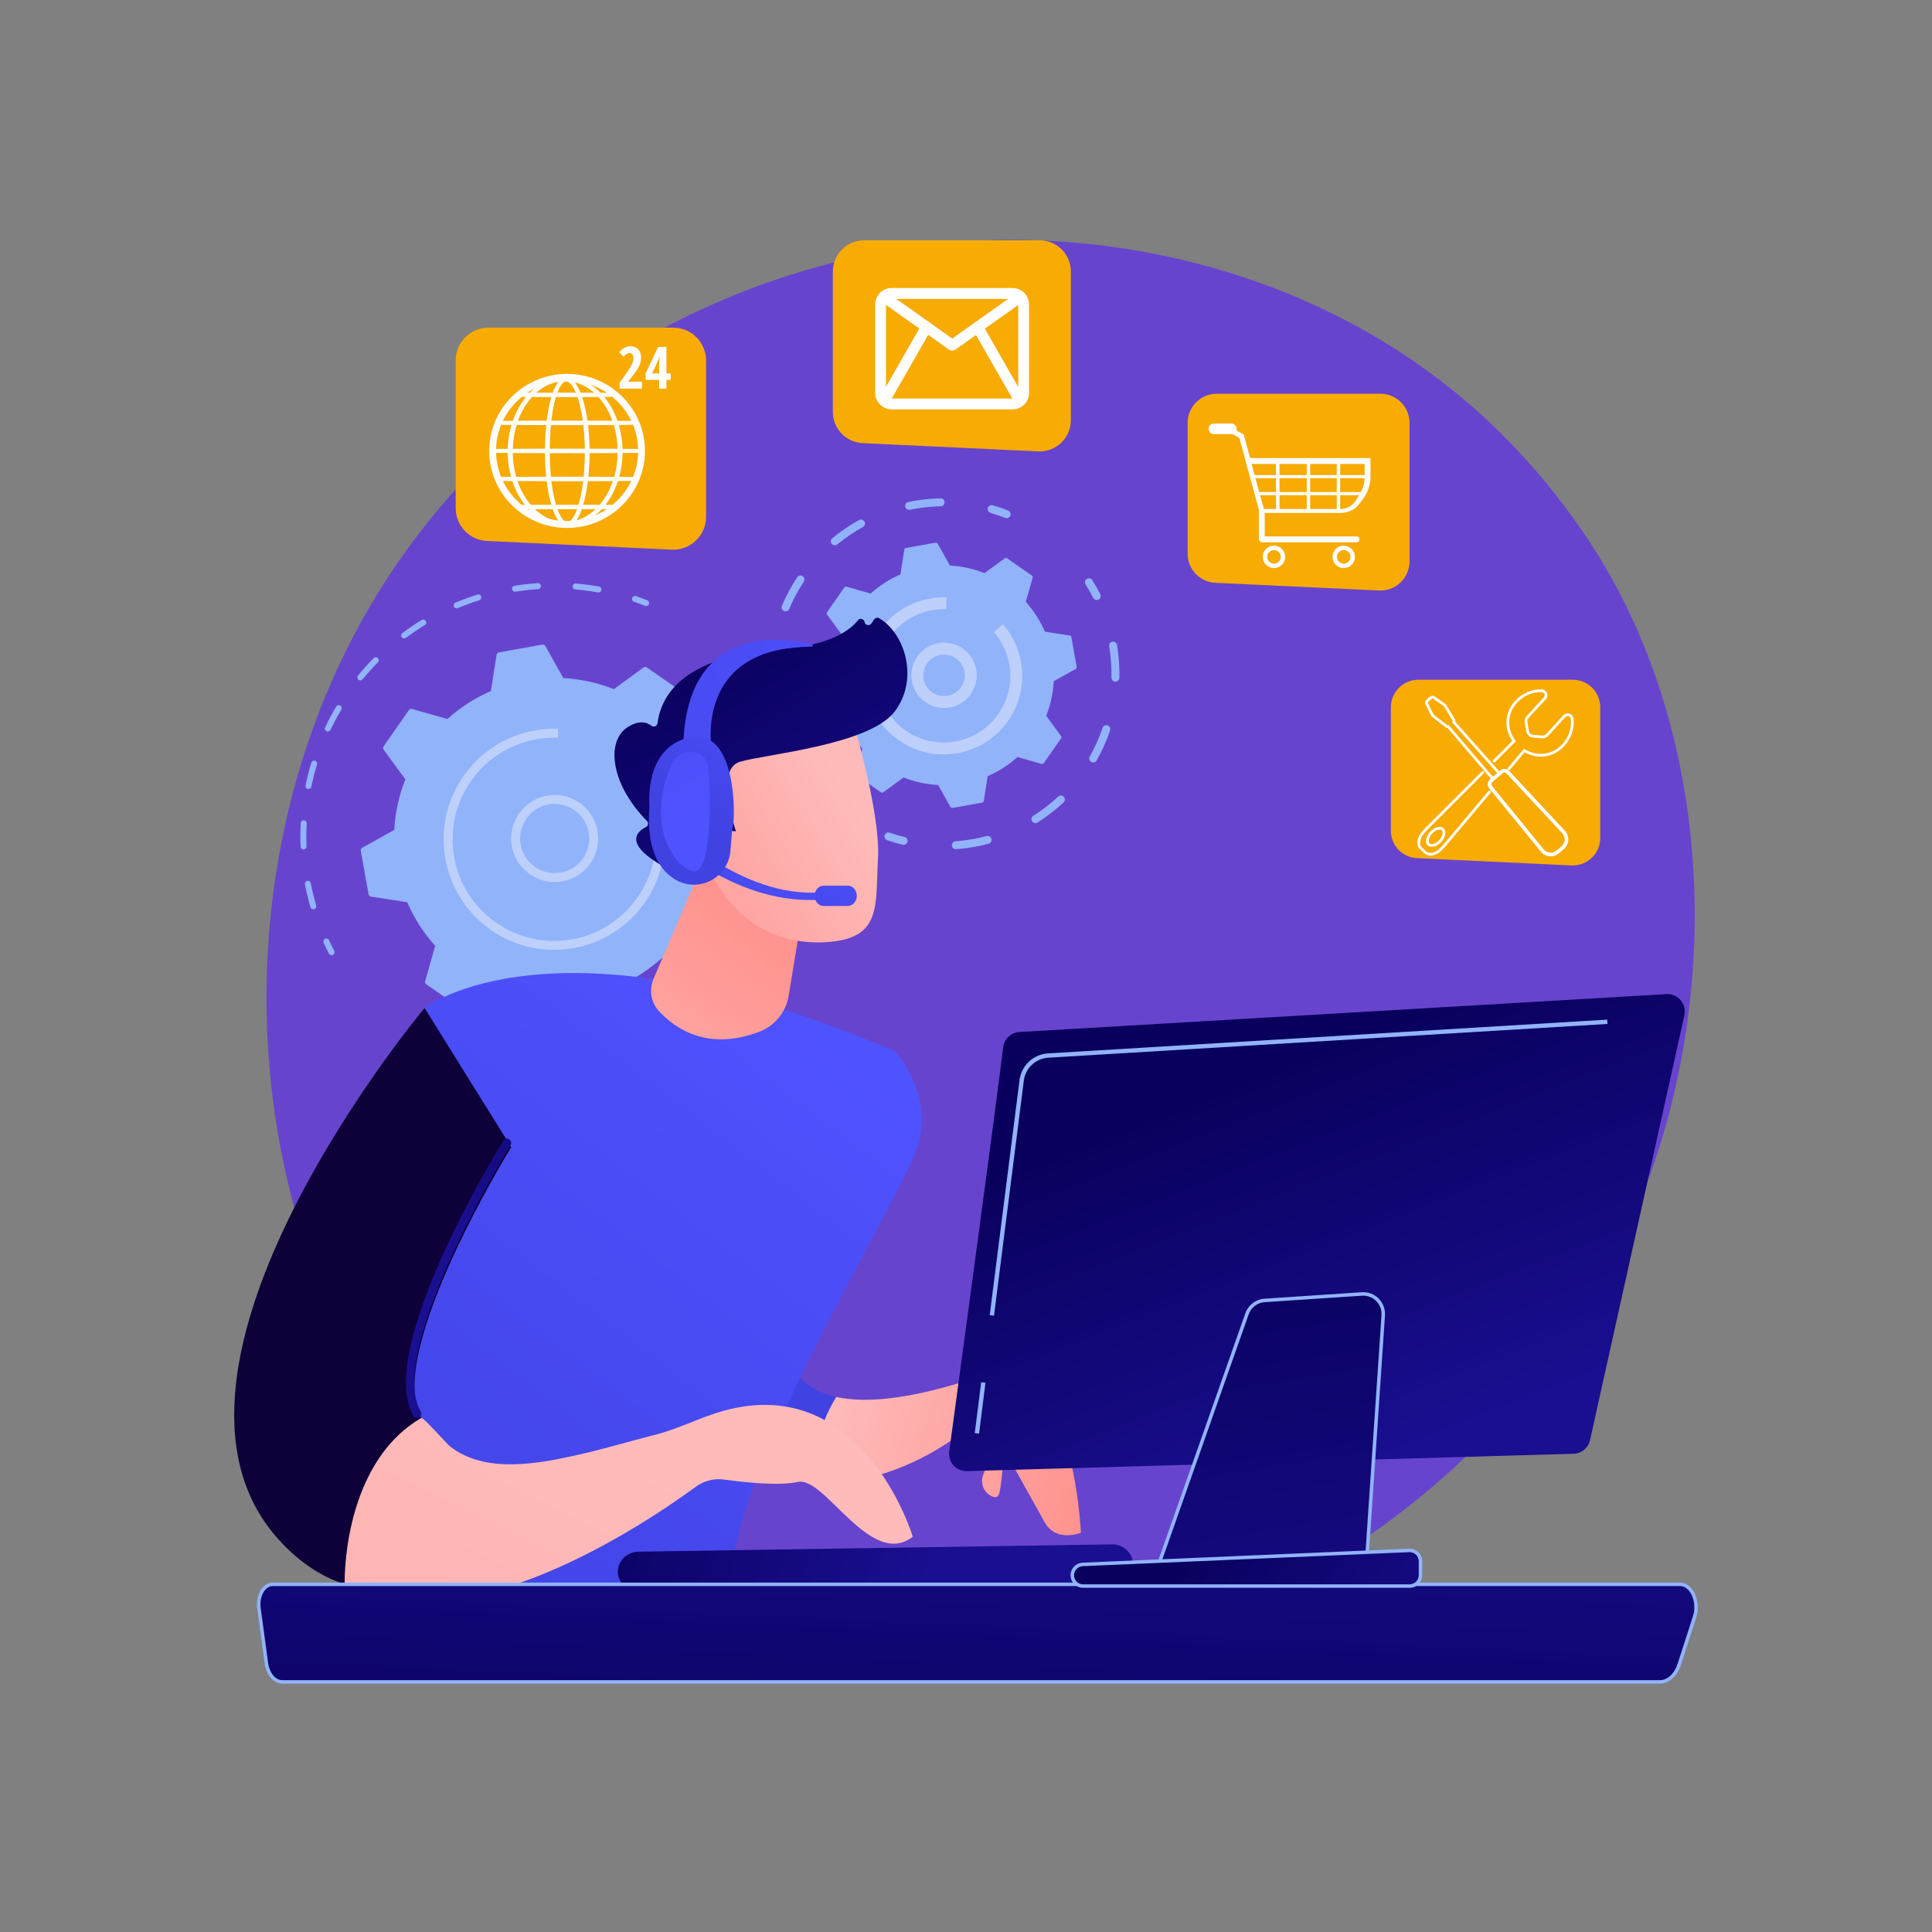 <svg width="371" height="371" viewBox="0 0 371 371" fill="none" xmlns="http://www.w3.org/2000/svg">
<rect x="0" y="0" width="371" height="371" fill="#808080" stroke="none"/>
<path d="M313.938 233.1C287.329 295.754 216.449 330.853 154.981 321.385C144.979 319.844 117.558 315.255 93.281 293.605C46.545 251.926 36.551 169.397 74.251 111.237C101.69 68.906 150.877 44.911 197.615 46.111C207.682 46.37 246.264 47.963 280.171 75.922C285.151 80.029 296.136 89.787 306.035 105.268C329.282 141.621 331.28 192.268 313.938 233.1Z" fill="#6744CE"/>
<path d="M148.318 137.429C148.134 137.415 147.96 137.313 147.862 137.14C147.491 136.486 147.1 135.833 146.7 135.2C146.531 134.933 146.611 134.58 146.878 134.411C147.145 134.242 147.499 134.322 147.668 134.588C148.078 135.237 148.479 135.905 148.859 136.576C149.014 136.851 148.918 137.2 148.643 137.356C148.54 137.414 148.428 137.437 148.318 137.429Z" fill="#91B3FA"/>
<path d="M102.829 209.276C101.963 209.222 101.075 209.122 100.21 209.011C99.897 208.97 99.675 208.683 99.716 208.369C99.756 208.056 100.045 207.842 100.357 207.875C101.201 207.984 102.076 208.068 102.914 208.134C103.535 208.18 104.171 208.214 104.805 208.236C105.128 208.224 105.368 208.511 105.358 208.827C105.347 209.143 105.082 209.391 104.766 209.38C104.117 209.358 103.466 209.323 102.829 209.276ZM112.071 209.063C111.804 209.043 111.579 208.836 111.546 208.56C111.509 208.246 111.733 207.961 112.047 207.924C113.473 207.753 114.914 207.514 116.328 207.214L116.451 207.188C116.759 207.123 117.064 207.32 117.13 207.629C117.195 207.938 116.998 208.243 116.688 208.308L116.565 208.334C115.117 208.642 113.643 208.886 112.183 209.061C112.145 209.065 112.108 209.066 112.071 209.063ZM123.561 206.243C123.346 206.227 123.149 206.09 123.068 205.876C122.956 205.58 123.104 205.249 123.4 205.137C124.789 204.609 126.166 204.011 127.492 203.358C127.776 203.22 128.119 203.336 128.259 203.62C128.398 203.903 128.281 204.246 127.998 204.386C126.639 205.054 125.229 205.667 123.807 206.207C123.725 206.238 123.642 206.249 123.561 206.243ZM134.014 200.713C133.849 200.7 133.69 200.617 133.587 200.47C133.406 200.211 133.469 199.854 133.728 199.673C134.941 198.823 136.129 197.906 137.258 196.945C137.499 196.741 137.86 196.771 138.065 197.011C138.27 197.252 138.241 197.613 138 197.818C136.843 198.802 135.627 199.741 134.385 200.611C134.272 200.689 134.141 200.722 134.014 200.713ZM142.795 192.79C142.676 192.782 142.56 192.736 142.463 192.652C142.224 192.445 142.198 192.084 142.405 191.845C143.375 190.726 144.304 189.546 145.167 188.339C145.35 188.082 145.708 188.022 145.966 188.207C146.223 188.391 146.282 188.748 146.098 189.005C145.215 190.241 144.264 191.449 143.271 192.594C143.147 192.737 142.969 192.803 142.795 192.79ZM149.391 182.97C149.318 182.964 149.245 182.945 149.176 182.909C148.893 182.767 148.781 182.422 148.924 182.14C149.594 180.817 150.21 179.447 150.753 178.069C150.869 177.775 151.203 177.632 151.496 177.747C151.79 177.863 151.934 178.196 151.819 178.49C151.262 179.9 150.632 181.303 149.945 182.658C149.837 182.87 149.615 182.987 149.391 182.97ZM153.408 171.843C153.38 171.841 153.351 171.836 153.323 171.83C153.015 171.76 152.821 171.454 152.891 171.145C153.219 169.697 153.482 168.218 153.672 166.75C153.712 166.437 154.001 166.206 154.313 166.256C154.627 166.296 154.848 166.584 154.807 166.897C154.613 168.4 154.344 169.915 154.008 171.398C153.945 171.678 153.686 171.863 153.408 171.843ZM154.576 160.066C154.287 160.045 154.055 159.806 154.047 159.51C154.01 158.029 153.902 156.531 153.726 155.058C153.689 154.744 153.913 154.459 154.227 154.421C154.542 154.383 154.826 154.608 154.864 154.922C155.044 156.43 155.154 157.964 155.192 159.481C155.2 159.797 154.95 160.06 154.634 160.068C154.614 160.068 154.595 160.068 154.576 160.066ZM152.839 148.362C152.604 148.344 152.396 148.183 152.329 147.943C151.934 146.509 151.467 145.082 150.943 143.701C150.831 143.405 150.98 143.075 151.276 142.962C151.57 142.851 151.902 142.998 152.014 143.295C152.55 144.709 153.028 146.17 153.433 147.638C153.517 147.943 153.338 148.258 153.033 148.342C152.968 148.361 152.902 148.366 152.839 148.362Z" fill="#91B3FA"/>
<path d="M93.034 207.514C92.995 207.511 92.955 207.504 92.916 207.493C92.18 207.279 91.437 207.045 90.708 206.796C90.409 206.694 90.249 206.369 90.351 206.069C90.453 205.769 90.779 205.607 91.078 205.712C91.79 205.956 92.516 206.185 93.235 206.393C93.539 206.481 93.713 206.799 93.626 207.102C93.549 207.367 93.298 207.534 93.034 207.514Z" fill="#91B3FA"/>
<path d="M63.63 183.427C63.438 183.412 63.259 183.303 63.164 183.119C62.812 182.442 62.47 181.742 62.146 181.038C62.014 180.751 62.14 180.411 62.427 180.279C62.715 180.146 63.054 180.273 63.187 180.56C63.503 181.248 63.837 181.931 64.18 182.592C64.326 182.873 64.216 183.218 63.936 183.364C63.838 183.415 63.732 183.434 63.63 183.427Z" fill="#91B3FA"/>
<path d="M60.114 174.603C59.882 174.586 59.674 174.428 59.606 174.191C59.282 173.066 58.994 171.913 58.75 170.765C58.683 170.449 58.619 170.134 58.559 169.819C58.499 169.508 58.702 169.208 59.013 169.148C59.325 169.087 59.623 169.292 59.683 169.602C59.742 169.91 59.805 170.219 59.87 170.528C60.108 171.648 60.39 172.774 60.706 173.874C60.794 174.177 60.618 174.495 60.315 174.582C60.247 174.602 60.18 174.608 60.114 174.603ZM58.246 163.113C57.96 163.091 57.729 162.858 57.718 162.565C57.657 161.073 57.666 159.56 57.744 158.068C57.76 157.752 58.029 157.509 58.345 157.526C58.649 157.546 58.904 157.811 58.887 158.127C58.811 159.584 58.802 161.062 58.862 162.518C58.874 162.834 58.629 163.101 58.313 163.114C58.29 163.115 58.268 163.114 58.246 163.113ZM59.193 151.508C59.169 151.506 59.144 151.503 59.12 151.498C58.81 151.434 58.611 151.131 58.675 150.821C58.976 149.358 59.35 147.892 59.785 146.464C59.878 146.161 60.2 145.992 60.5 146.083C60.803 146.176 60.973 146.496 60.881 146.798C60.455 148.193 60.09 149.624 59.796 151.053C59.737 151.338 59.476 151.529 59.193 151.508ZM62.907 140.475C62.837 140.47 62.768 140.453 62.702 140.421C62.417 140.285 62.296 139.943 62.432 139.658C63.076 138.31 63.79 136.977 64.555 135.694C64.716 135.423 65.067 135.332 65.34 135.495C65.611 135.657 65.7 136.008 65.538 136.28C64.792 137.532 64.094 138.835 63.466 140.151C63.361 140.37 63.135 140.492 62.907 140.475ZM69.148 130.651C69.035 130.642 68.923 130.6 68.829 130.523C68.584 130.322 68.548 129.962 68.749 129.717C69.694 128.563 70.705 127.439 71.754 126.375C71.976 126.15 72.338 126.147 72.564 126.369C72.789 126.591 72.791 126.953 72.57 127.179C71.545 128.218 70.558 129.316 69.634 130.443C69.511 130.593 69.328 130.664 69.148 130.651ZM77.556 122.604C77.397 122.592 77.243 122.514 77.14 122.377C76.951 122.123 77.003 121.764 77.256 121.575C78.449 120.682 79.701 119.833 80.975 119.053C81.245 118.888 81.597 118.972 81.763 119.242C81.928 119.511 81.843 119.864 81.573 120.029C80.329 120.791 79.107 121.62 77.942 122.492C77.826 122.578 77.689 122.614 77.556 122.604ZM87.652 116.819C87.445 116.803 87.253 116.675 87.167 116.47C87.044 116.179 87.181 115.843 87.472 115.72C88.848 115.141 90.268 114.62 91.692 114.169C91.994 114.073 92.315 114.241 92.41 114.543C92.505 114.844 92.338 115.166 92.037 115.261C90.646 115.701 89.26 116.21 87.917 116.776C87.83 116.812 87.74 116.825 87.652 116.819ZM98.845 113.626C98.586 113.607 98.365 113.412 98.322 113.145C98.272 112.833 98.485 112.539 98.798 112.49C100.273 112.254 101.776 112.084 103.266 111.985C103.579 111.965 103.854 112.202 103.875 112.518C103.896 112.834 103.658 113.106 103.342 113.127C101.887 113.225 100.419 113.39 98.978 113.62C98.933 113.628 98.888 113.629 98.845 113.626ZM114.884 113.772C114.865 113.771 114.845 113.768 114.825 113.765C113.388 113.507 111.923 113.314 110.472 113.192C110.157 113.165 109.923 112.888 109.95 112.573C109.976 112.26 110.25 112.027 110.563 112.05C110.565 112.05 110.567 112.05 110.568 112.05C112.055 112.176 113.555 112.374 115.027 112.637C115.338 112.694 115.545 112.991 115.49 113.302C115.437 113.594 115.173 113.794 114.884 113.772Z" fill="#91B3FA"/>
<path d="M124.045 116.373C123.989 116.369 123.933 116.357 123.877 116.335C123.182 116.06 122.468 115.798 121.755 115.555C121.456 115.453 121.296 115.128 121.398 114.829C121.5 114.529 121.826 114.366 122.124 114.471C122.854 114.72 123.586 114.988 124.298 115.27C124.592 115.386 124.737 115.719 124.62 116.013C124.526 116.252 124.289 116.392 124.045 116.373Z" fill="#91B3FA"/>
<path d="M124.229 128.182C124.027 128.041 123.757 128.044 123.558 128.19L117.873 132.34C114.818 131.127 111.548 130.392 108.17 130.213L104.74 124.072C104.62 123.856 104.376 123.741 104.133 123.785L95.823 125.273C95.58 125.317 95.392 125.51 95.354 125.753L94.269 132.703C91.163 134.043 88.352 135.867 85.908 138.066L79.136 136.147C78.899 136.08 78.645 136.171 78.504 136.373L73.68 143.302C73.539 143.504 73.542 143.774 73.688 143.973L77.838 149.658C76.624 152.713 75.89 155.983 75.711 159.361L69.57 162.79C69.354 162.911 69.239 163.154 69.282 163.397L70.771 171.708C70.815 171.95 71.007 172.139 71.251 172.177L78.201 173.261C79.541 176.367 81.365 179.179 83.564 181.623L81.645 188.395C81.578 188.632 81.669 188.886 81.871 189.027L88.8 193.85C89.002 193.991 89.272 193.988 89.471 193.843L95.156 189.693C98.211 190.906 101.481 191.641 104.859 191.82L108.289 197.961C108.409 198.176 108.653 198.292 108.895 198.248L117.206 196.76C117.449 196.716 117.637 196.523 117.675 196.28L118.76 189.33C121.865 187.99 124.677 186.165 127.121 183.967L133.893 185.886C134.13 185.953 134.384 185.862 134.525 185.66L139.349 178.731C139.489 178.528 139.487 178.259 139.341 178.059L135.191 172.375C136.405 169.32 137.139 166.05 137.318 162.672L143.459 159.242C143.674 159.122 143.79 158.878 143.746 158.635L142.258 150.325C142.214 150.082 142.022 149.894 141.778 149.856L134.828 148.771C133.488 145.665 131.663 142.854 129.465 140.41L131.384 133.638C131.451 133.401 131.36 133.147 131.158 133.006L124.229 128.182Z" fill="#91B3FA"/>
<path d="M105.903 169.353C105.113 169.294 104.326 169.121 103.564 168.834C101.476 168.045 99.82 166.491 98.901 164.458C97.981 162.424 97.909 160.154 98.697 158.066C99.485 155.978 101.039 154.322 103.072 153.403C105.106 152.484 107.376 152.412 109.464 153.199C111.552 153.988 113.208 155.541 114.127 157.575C115.047 159.609 115.119 161.879 114.331 163.967C113.543 166.055 111.989 167.711 109.955 168.63C108.664 169.214 107.278 169.456 105.903 169.353ZM106.999 154.393C105.907 154.312 104.806 154.504 103.78 154.968C100.445 156.475 98.958 160.415 100.466 163.75C101.196 165.366 102.512 166.6 104.17 167.227C105.829 167.853 107.633 167.796 109.248 167.065C110.864 166.335 112.098 165.019 112.724 163.36C113.35 161.701 113.293 159.898 112.563 158.282C111.832 156.667 110.516 155.432 108.858 154.806C108.252 154.578 107.627 154.44 106.999 154.393Z" fill="#BDD0FB"/>
<path d="M104.808 182.349C101.067 182.07 97.455 180.795 94.295 178.595C89.641 175.355 86.528 170.497 85.528 164.915C85.207 163.122 85.116 161.323 85.248 159.553C85.528 155.812 86.802 152.201 89.001 149.042C92.241 144.388 97.1 141.274 102.682 140.274C102.828 140.248 102.974 140.223 103.12 140.201C104.32 140.011 105.534 139.924 106.739 139.941C106.89 139.942 107.04 139.946 107.19 139.951L107.129 141.668C105.751 141.619 104.357 141.719 102.985 141.965C98.127 142.835 93.866 145.447 90.899 149.352C90.732 149.572 90.569 149.796 90.411 150.024C88.39 152.927 87.218 156.246 86.962 159.683C86.84 161.311 86.923 162.964 87.218 164.612C88.137 169.742 90.999 174.208 95.277 177.186C99.554 180.164 104.736 181.298 109.866 180.378C118.807 178.777 125.241 171.286 125.886 162.619C126.005 161.02 125.927 159.381 125.632 157.731C125.008 154.249 123.456 151.008 121.144 148.356L122.438 147.227C124.955 150.113 126.644 153.64 127.323 157.428C127.644 159.223 127.729 161.006 127.599 162.746C126.897 172.176 119.897 180.326 110.169 182.069C108.376 182.39 106.577 182.481 104.808 182.349Z" fill="#BDD0FB"/>
<path d="M210.556 115.217C210.299 115.198 210.058 115.049 209.933 114.802C209.483 113.919 208.988 113.048 208.46 112.213C208.235 111.858 208.341 111.387 208.697 111.162C209.053 110.938 209.524 111.044 209.749 111.399C210.302 112.273 210.821 113.186 211.292 114.111C211.483 114.487 211.333 114.945 210.958 115.136C210.829 115.202 210.69 115.227 210.556 115.217Z" fill="#91B3FA"/>
<path d="M183.488 163.065C183.117 163.037 182.812 162.741 182.785 162.359C182.755 161.939 183.071 161.574 183.491 161.544C184.967 161.439 186.457 161.228 187.919 160.917C188.436 160.808 188.946 160.686 189.45 160.554C189.858 160.446 190.275 160.69 190.382 161.098C190.489 161.505 190.245 161.922 189.838 162.029C189.31 162.168 188.777 162.294 188.236 162.409C186.705 162.734 185.145 162.955 183.6 163.065C183.562 163.068 183.524 163.068 183.488 163.065ZM198.777 158.061C198.544 158.044 198.322 157.921 198.189 157.708C197.964 157.352 198.07 156.881 198.426 156.656C200.125 155.584 201.732 154.343 203.203 152.967C203.51 152.679 203.992 152.695 204.281 153.004C204.568 153.311 204.552 153.794 204.244 154.081C202.704 155.522 201.02 156.821 199.24 157.946C199.097 158.037 198.934 158.073 198.777 158.061ZM209.866 146.412C209.757 146.404 209.648 146.373 209.547 146.315C209.181 146.108 209.052 145.643 209.259 145.276C210.252 143.523 211.084 141.669 211.731 139.766C211.867 139.367 212.298 139.152 212.699 139.29C213.098 139.426 213.311 139.858 213.175 140.257C212.496 142.25 211.625 144.192 210.586 146.028C210.436 146.293 210.151 146.434 209.866 146.412ZM214.138 130.904C213.736 130.874 213.424 130.535 213.433 130.128C213.475 128.122 213.327 126.095 212.992 124.105C212.922 123.689 213.202 123.296 213.617 123.227C214.032 123.153 214.426 123.436 214.496 123.851C214.846 125.936 215.002 128.059 214.958 130.159C214.949 130.581 214.6 130.915 214.179 130.906C214.165 130.906 214.152 130.905 214.138 130.904Z" fill="#91B3FA"/>
<path d="M173.467 162.235C173.427 162.232 173.385 162.226 173.344 162.216C172.335 161.973 171.328 161.68 170.35 161.345C169.951 161.208 169.739 160.775 169.875 160.376C170.012 159.978 170.445 159.766 170.844 159.901C171.777 160.221 172.739 160.501 173.702 160.733C174.111 160.832 174.363 161.244 174.264 161.653C174.176 162.021 173.833 162.262 173.467 162.235Z" fill="#91B3FA"/>
<path d="M151.918 145.377C151.663 145.358 151.424 145.212 151.297 144.968C150.822 144.051 150.382 143.097 149.992 142.133C149.833 141.743 150.021 141.298 150.412 141.14C150.802 140.982 151.246 141.17 151.405 141.561C151.778 142.48 152.197 143.39 152.651 144.266C152.845 144.639 152.699 145.099 152.325 145.293C152.195 145.361 152.054 145.387 151.918 145.377Z" fill="#91B3FA"/>
<path d="M148.334 133.022C147.968 132.994 147.665 132.705 147.632 132.328C147.474 130.526 147.462 128.698 147.597 126.895C147.616 126.631 147.639 126.368 147.665 126.105C147.707 125.687 148.091 125.406 148.499 125.422C148.918 125.463 149.224 125.837 149.182 126.256C149.158 126.506 149.136 126.756 149.117 127.008C148.989 128.729 149 130.474 149.151 132.195C149.188 132.614 148.878 132.984 148.458 133.021C148.416 133.025 148.375 133.025 148.334 133.022ZM150.795 117.392C150.715 117.386 150.634 117.367 150.555 117.333C150.167 117.17 149.986 116.723 150.149 116.335C150.955 114.427 151.942 112.584 153.082 110.853C153.314 110.502 153.787 110.405 154.139 110.637C154.49 110.868 154.587 111.342 154.356 111.693C153.266 113.345 152.323 115.107 151.555 116.928C151.424 117.237 151.113 117.415 150.795 117.392ZM160.25 104.707C160.05 104.692 159.856 104.598 159.718 104.431C159.451 104.106 159.497 103.625 159.823 103.358C161.422 102.042 163.154 100.867 164.97 99.867C165.339 99.665 165.803 99.799 166.006 100.168C166.209 100.537 166.074 101 165.705 101.204C163.971 102.158 162.318 103.279 160.791 104.535C160.634 104.665 160.439 104.721 160.25 104.707ZM174.528 97.897C174.197 97.873 173.909 97.632 173.838 97.291C173.753 96.879 174.019 96.475 174.432 96.39C176.469 95.97 178.548 95.737 180.611 95.697C181.041 95.671 181.38 96.022 181.389 96.444C181.397 96.865 181.062 97.213 180.641 97.221C178.671 97.26 176.686 97.483 174.739 97.884C174.668 97.899 174.597 97.903 174.528 97.897Z" fill="#91B3FA"/>
<path d="M193.248 99.506C193.173 99.501 193.098 99.484 193.025 99.455C192.105 99.091 191.157 98.767 190.208 98.491C189.804 98.374 189.571 97.95 189.689 97.546C189.806 97.142 190.228 96.908 190.634 97.027C191.628 97.316 192.621 97.655 193.585 98.036C193.977 98.191 194.169 98.634 194.014 99.026C193.888 99.344 193.572 99.53 193.248 99.506Z" fill="#91B3FA"/>
<path d="M193.401 107.215C193.263 107.118 193.078 107.12 192.942 107.22L189.053 110.059C186.963 109.229 184.726 108.726 182.415 108.604L180.069 104.403C179.987 104.255 179.82 104.176 179.654 104.206L173.969 105.224C173.803 105.254 173.674 105.386 173.648 105.553L172.906 110.307C170.781 111.224 168.858 112.472 167.186 113.976L162.553 112.663C162.391 112.617 162.217 112.679 162.121 112.818L158.821 117.558C158.725 117.697 158.727 117.881 158.826 118.017L161.665 121.906C160.835 123.996 160.333 126.233 160.211 128.544L156.009 130.89C155.862 130.972 155.783 131.139 155.813 131.305L156.831 136.99C156.861 137.156 156.993 137.285 157.16 137.311L161.914 138.053C162.831 140.178 164.079 142.102 165.583 143.773L164.27 148.406C164.224 148.568 164.286 148.742 164.425 148.838L169.165 152.138C169.303 152.235 169.488 152.233 169.624 152.133L173.513 149.294C175.602 150.124 177.84 150.627 180.151 150.749L182.497 154.95C182.579 155.097 182.746 155.176 182.912 155.147L188.597 154.128C188.763 154.099 188.892 153.966 188.918 153.8L189.66 149.046C191.785 148.129 193.708 146.881 195.38 145.377L200.012 146.689C200.175 146.735 200.349 146.673 200.445 146.535L203.745 141.795C203.841 141.656 203.839 141.472 203.74 141.335L200.901 137.447C201.731 135.357 202.233 133.12 202.355 130.809L206.557 128.462C206.704 128.38 206.783 128.213 206.753 128.047L205.735 122.363C205.705 122.196 205.573 122.067 205.406 122.041L200.652 121.299C199.735 119.175 198.487 117.251 196.983 115.579L198.296 110.947C198.342 110.784 198.28 110.611 198.141 110.514L193.401 107.215Z" fill="#91B3FA"/>
<path d="M180.827 135.93C178.61 135.765 176.547 134.424 175.568 132.26C174.144 129.109 175.549 125.386 178.7 123.961H178.7C181.851 122.537 185.575 123.942 186.999 127.093C188.423 130.244 187.018 133.967 183.867 135.392C182.88 135.837 181.838 136.006 180.827 135.93ZM179.642 126.046C177.64 126.95 176.748 129.316 177.652 131.318C178.558 133.319 180.922 134.213 182.925 133.307C184.927 132.402 185.819 130.037 184.914 128.035C184.009 126.034 181.645 125.14 179.642 126.046Z" fill="#BDD0FB"/>
<path d="M180.072 144.825C177.415 144.627 174.849 143.721 172.605 142.159C169.299 139.857 167.087 136.406 166.377 132.442C166.149 131.168 166.084 129.89 166.178 128.632C166.377 125.976 167.282 123.411 168.845 121.167C171.146 117.861 174.597 115.65 178.562 114.939C179.621 114.749 180.698 114.672 181.764 114.71L181.682 116.996C180.779 116.964 179.865 117.029 178.965 117.191C175.748 117.767 172.93 119.509 170.983 122.113C170.954 122.151 170.925 122.19 170.896 122.23C170.837 122.311 170.779 122.392 170.722 122.474C169.397 124.378 168.628 126.554 168.46 128.807C168.38 129.873 168.435 130.958 168.628 132.038C169.231 135.402 171.107 138.329 173.912 140.281C176.716 142.235 180.113 142.98 183.476 142.374C186.84 141.772 189.767 139.896 191.719 137.092C193.044 135.188 193.813 133.012 193.981 130.759C194.061 129.692 194.006 128.608 193.812 127.528C193.403 125.245 192.386 123.119 190.871 121.382L192.594 119.878C194.382 121.928 195.582 124.433 196.064 127.124C196.292 128.398 196.357 129.676 196.263 130.933C196.064 133.589 195.159 136.155 193.596 138.398C191.295 141.704 187.844 143.916 183.879 144.627C182.606 144.854 181.329 144.918 180.072 144.825Z" fill="#BDD0FB"/>
<path d="M160.594 268.26C140.772 263.889 155.705 234.484 156.408 233.346L120.886 245.82C120.886 245.82 117.714 262.914 139.819 278.646C145.412 282.626 151.07 284.342 156.405 284.692C156.04 277.83 158.073 272.344 160.594 268.26Z" fill="url(#paint0_linear_345_463)"/>
<path d="M200.94 269.613C195.116 262.496 185.451 265.205 185.451 265.205C173.935 268.792 165.983 269.449 160.593 268.26C158.072 272.344 156.039 277.83 156.404 284.692C167.947 285.449 177.969 279.792 182.5 276.715C184.131 275.607 186.359 275.968 187.513 277.567C188.685 279.191 189.688 281.244 188.932 282.889C187.441 286.133 191.072 288.332 191.719 287.186C192.366 286.04 192.799 278.276 192.799 278.276C192.799 278.276 198.421 288.437 200.629 292.355C202.837 296.273 207.569 294.33 207.569 294.33C207.569 294.33 206.764 276.731 200.94 269.613Z" fill="url(#paint1_linear_345_463)"/>
<path d="M81.526 193.565C81.526 193.565 106.468 173.917 171.884 201.864C171.884 201.864 178.958 209.668 176.548 219.178C174.138 228.688 140.07 281.601 140.235 305.332C140.235 305.332 115.62 322.192 81.295 309.509C81.295 309.509 65.844 247.878 81.526 193.565Z" fill="url(#paint2_linear_345_463)"/>
<path d="M134.449 167L125.499 187.974C124.61 190.056 124.992 192.476 126.522 194.145C129.615 197.517 135.889 201.905 145.822 198.117C148.777 196.991 150.918 194.377 151.434 191.257L155.242 168.271L134.449 167Z" fill="url(#paint3_linear_345_463)"/>
<path d="M80.919 272.282C73.7 259.88 98.171 220.285 98.171 220.285L81.527 193.565C81.527 193.565 23.808 262.502 53.423 295.549C57.668 300.286 62.288 303.12 67.087 304.511C68.286 287.248 75.397 277.398 80.919 272.282Z" fill="#0E0039"/>
<path d="M80.323 272.267C79.97 272.37 79.578 272.226 79.385 271.893C72.003 259.213 95.639 220.688 96.648 219.054C96.886 218.671 97.389 218.55 97.776 218.788C98.16 219.026 98.279 219.531 98.042 219.915C97.8 220.307 73.909 259.232 80.8 271.069C81.028 271.46 80.895 271.961 80.504 272.189C80.447 272.222 80.385 272.248 80.323 272.267Z" fill="url(#paint4_linear_345_463)"/>
<path d="M138.95 270.916C134.521 272.144 130.401 274.346 125.951 275.479C121.01 276.736 116.126 278.214 111.15 279.334C103.409 281.077 93.225 283.075 86.427 277.755C85.854 277.306 81.244 272.094 80.919 272.282C68.576 279.413 66.176 296.077 66.176 304.162C88.68 316.468 124.072 292.506 133.606 285.503C135.174 284.351 137.116 283.852 139.044 284.117C142.942 284.651 149.662 285.37 153.206 284.573C158.39 283.408 167.178 301.375 175.28 295.094C175.28 295.094 165.814 263.468 138.95 270.916Z" fill="url(#paint5_linear_345_463)"/>
<path d="M163.455 137.356C163.455 137.356 169.107 155.66 168.595 164.879C168.083 174.098 169.394 180.264 158.595 180.927C147.795 181.59 139.459 175.317 135.642 165.652C135.642 165.652 129.636 150.744 131.977 145.174C134.319 139.604 163.455 137.356 163.455 137.356Z" fill="url(#paint6_linear_345_463)"/>
<path d="M139.994 159.494L141.333 159.643C141.333 159.643 137.077 147.709 142.147 146.261C147.218 144.813 166.861 143.039 171.764 136.686C176.492 130.562 173.876 121.678 168.811 118.709C168.49 118.521 168.075 118.635 167.866 118.942L167.331 119.729C166.965 120.267 166.13 120.086 166.019 119.444C165.914 118.836 165.134 118.618 164.751 119.103C163.255 121 159.451 123.931 150.049 124.603C136.709 125.558 127.477 129.884 126.257 138.894C126.18 139.465 125.533 139.712 125.077 139.36C124.178 138.664 122.664 138.216 120.407 139.721C116.481 142.339 117.076 150.331 124.226 157.649C124.566 157.997 124.498 158.58 124.064 158.798C122.533 159.568 120.161 161.54 125.342 165.1C130.642 168.741 134.014 168.785 135.309 168.603C135.658 168.554 135.92 168.271 135.937 167.92L136.335 159.859C136.356 159.442 136.724 159.129 137.139 159.175L139.994 159.494Z" fill="url(#paint7_linear_345_463)"/>
<path d="M140.136 161.205C140.136 161.205 138.48 149.731 133.132 152.3C127.784 154.869 134.333 165.083 138.306 165.949L140.136 161.205Z" fill="url(#paint8_linear_345_463)"/>
<path d="M122.582 305.683C122.651 305.686 122.721 305.686 122.791 305.685L213.608 304.28C215.853 304.245 217.637 302.49 217.593 300.358C217.549 298.226 215.686 296.491 213.448 296.562L122.63 297.967C120.385 298.001 118.601 299.757 118.645 301.888C118.688 303.953 120.432 305.613 122.582 305.683Z" fill="url(#paint9_linear_345_463)"/>
<path d="M157.932 172.724C141.751 174.096 128.513 161.426 128.42 161.236V158.38C128.509 158.562 142.459 172.643 157.839 171.339L157.932 172.724Z" fill="url(#paint10_linear_345_463)"/>
<path d="M164.529 172.022C164.529 173.099 163.751 173.971 162.792 173.971H158.162C157.203 173.971 156.426 173.099 156.426 172.022C156.426 170.945 157.203 170.072 158.162 170.072H162.792C163.751 170.072 164.529 170.945 164.529 172.022Z" fill="url(#paint11_linear_345_463)"/>
<path d="M136.688 144.012C136.688 144.012 132.992 124.295 155.786 124.185C156.101 124.183 156.154 123.731 155.846 123.66C149.602 122.221 131.478 120.09 131.205 143.751C134.678 145.001 136.688 144.012 136.688 144.012Z" fill="url(#paint12_linear_345_463)"/>
<path d="M132.51 141.607C123.615 143.412 124.708 154.661 124.708 154.661C124.067 162.824 126.45 166.871 129.503 168.799C131.589 170.116 134.215 170.238 136.417 169.127C138.619 168.016 140.078 165.831 140.259 163.371C140.424 161.149 140.612 159.037 140.777 158.287C141.176 156.47 141.405 139.801 132.51 141.607Z" fill="url(#paint13_linear_345_463)"/>
<path d="M133.327 144.451C131.481 144.13 129.66 145.111 128.917 146.832C123.601 159.147 130.128 167.159 133.332 167.326C136.71 167.502 136.641 151.253 135.924 147.088C135.623 145.342 134.514 144.658 133.327 144.451Z" fill="url(#paint14_linear_345_463)"/>
<path d="M49.724 308.788C49.573 307.667 49.779 306.507 50.287 305.625C50.795 304.744 51.551 304.234 52.349 304.234H322.618C323.667 304.234 324.644 305 325.209 306.265C325.774 307.531 325.85 309.122 325.41 310.486L322.481 319.563C321.811 321.642 320.357 322.973 318.758 322.973H54.203C52.716 322.973 51.437 321.462 51.155 319.371L49.724 308.788Z" fill="url(#paint15_linear_345_463)"/>
<path d="M318.758 323.308H54.202C52.548 323.308 51.127 321.671 50.822 319.416L49.392 308.833C49.23 307.635 49.45 306.405 49.996 305.458C50.567 304.467 51.424 303.899 52.348 303.899H322.617C323.807 303.899 324.89 304.732 325.514 306.129C326.115 307.474 326.195 309.142 325.728 310.589L322.799 319.666C322.085 321.878 320.499 323.308 318.758 323.308ZM50.055 308.744L51.486 319.326C51.745 321.245 52.888 322.638 54.202 322.638H318.758C320.203 322.638 321.539 321.391 322.162 319.461L325.091 310.383C325.509 309.089 325.438 307.601 324.903 306.402C324.39 305.254 323.535 304.569 322.617 304.569H52.348C51.67 304.569 51.024 305.015 50.576 305.793C50.103 306.614 49.913 307.69 50.055 308.744Z" fill="#91B3FA"/>
<path d="M192.639 201.094C191.112 213.568 184.245 264.25 182.279 278.731C182.002 280.768 183.62 282.559 185.674 282.5L302.176 279.166C303.701 279.123 305.001 278.049 305.331 276.56L323.454 194.944C323.933 192.786 322.216 190.769 320.009 190.898L195.749 198.176C194.142 198.27 192.835 199.497 192.639 201.094Z" fill="url(#paint16_linear_345_463)"/>
<path d="M239.47 252.276L222.252 301.147L262.289 301.995L265.622 252.569C265.779 250.25 263.855 248.324 261.536 248.478L242.838 249.72C241.305 249.822 239.981 250.827 239.47 252.276Z" fill="url(#paint17_linear_345_463)"/>
<path d="M262.6 302.337L262.28 302.33L221.781 301.472L239.153 252.165C239.709 250.588 241.146 249.497 242.815 249.386L261.512 248.144C262.717 248.067 263.892 248.507 264.743 249.359C265.595 250.212 266.037 251.39 265.956 252.592L262.6 302.337ZM222.72 300.822L261.975 301.654L265.287 252.547C265.355 251.538 264.984 250.548 264.27 249.833C263.555 249.117 262.567 248.747 261.557 248.813L242.86 250.054C241.458 250.147 240.251 251.063 239.785 252.387L222.72 300.822Z" fill="#91B3FA"/>
<path d="M206.019 301.843C205.578 303.188 206.58 304.571 207.995 304.571H270.695C271.843 304.571 272.774 303.64 272.774 302.491V299.802C272.774 298.619 271.788 297.674 270.606 297.725L207.906 300.414C207.041 300.451 206.289 301.02 206.019 301.843Z" fill="url(#paint18_linear_345_463)"/>
<path d="M270.695 304.906H207.995C207.212 304.906 206.499 304.542 206.04 303.907C205.58 303.273 205.457 302.483 205.701 301.739C206.012 300.789 206.893 300.122 207.891 300.079L270.591 297.39C271.256 297.361 271.885 297.599 272.365 298.059C272.845 298.519 273.109 299.138 273.109 299.802V302.491C273.109 303.823 272.026 304.906 270.695 304.906ZM270.697 298.057C270.671 298.057 270.646 298.058 270.62 298.059L207.92 300.748C207.198 300.779 206.562 301.261 206.337 301.947C206.161 302.485 206.25 303.056 206.582 303.515C206.914 303.973 207.429 304.236 207.995 304.236H270.695C271.657 304.236 272.439 303.453 272.439 302.491V299.802C272.439 299.322 272.248 298.875 271.901 298.542C271.573 298.228 271.148 298.057 270.697 298.057Z" fill="#91B3FA"/>
<path d="M190.879 252.654L190.053 252.549L195.777 207.407C196.132 204.607 198.434 202.452 201.251 202.282L308.631 195.797L308.682 196.628L201.301 203.113C198.884 203.259 196.908 205.109 196.604 207.512L190.879 252.654Z" fill="#91B3FA"/>
<path d="M188.414 265.428L187.182 275.201L188.008 275.306L189.24 265.532L188.414 265.428Z" fill="#91B3FA"/>
<path d="M228.061 81.198V106.331C228.061 109.317 230.407 111.777 233.39 111.917L264.82 113.393C268.007 113.543 270.674 110.999 270.674 107.808V81.198C270.674 78.11 268.17 75.606 265.082 75.606H233.652C230.564 75.606 228.061 78.11 228.061 81.198Z" fill="#F8AB03"/>
<path d="M240.058 87.962L238.83 83.427L235.251 81.476L234.773 82.349L237.977 84.079L241.796 98.079L241.914 98.494H257.492C259.009 98.494 260.406 97.75 261.229 96.475L261.928 95.553C262.679 94.388 263.175 93.049 263.175 91.663V87.962H240.058ZM262.047 91.663C262.047 92.856 261.671 94.017 261.023 95.018L260.405 96.056C259.768 97.044 258.668 97.742 257.492 97.742H242.678L241.867 94.75L240.331 89.091H262.047V91.663Z" fill="white"/>
<path d="M261.075 103.573C261.075 103.849 260.85 104.137 260.574 104.137H242.296C242.018 104.137 241.734 103.704 241.734 103.428V94.809C241.734 94.715 241.791 94.734 241.837 94.658L242.678 97.742H242.863V103.008H260.574C260.85 103.008 261.075 103.296 261.075 103.573Z" fill="white"/>
<path d="M251.595 88.463H250.928V97.846H251.595V88.463Z" fill="white"/>
<path d="M245.702 88.463H245.035V97.846H245.702V88.463Z" fill="white"/>
<path d="M257.351 88.463H256.684V97.846H257.351V88.463Z" fill="white"/>
<path d="M262.285 91.223H240.584V91.82H262.285V91.223Z" fill="white"/>
<path d="M261.741 94.489H241.531V95.086H261.741V94.489Z" fill="white"/>
<path d="M244.638 104.78C243.447 104.78 242.482 105.745 242.482 106.936C242.482 108.126 243.447 109.091 244.638 109.091C245.828 109.091 246.793 108.126 246.793 106.936C246.793 105.745 245.828 104.78 244.638 104.78ZM244.638 108.236C243.919 108.236 243.337 107.654 243.337 106.936C243.337 106.217 243.919 105.635 244.638 105.635C245.356 105.635 245.938 106.217 245.938 106.936C245.938 107.654 245.356 108.236 244.638 108.236Z" fill="white"/>
<path d="M258.03 104.78C256.84 104.78 255.875 105.745 255.875 106.936C255.875 108.126 256.84 109.091 258.03 109.091C259.22 109.091 260.185 108.126 260.185 106.936C260.185 105.745 259.22 104.78 258.03 104.78ZM258.03 108.236C257.312 108.236 256.729 107.654 256.729 106.936C256.729 106.217 257.312 105.635 258.03 105.635C258.749 105.635 259.331 106.217 259.331 106.936C259.331 107.654 258.749 108.236 258.03 108.236Z" fill="white"/>
<path d="M237.47 82.346C237.47 82.905 237.017 83.359 236.458 83.359H233.089C232.529 83.359 232.076 82.905 232.076 82.346C232.076 81.787 232.529 81.334 233.089 81.334H236.458C237.017 81.334 237.47 81.787 237.47 82.346Z" fill="white"/>
<path d="M159.928 52.142V79.102C159.928 82.305 162.445 84.943 165.644 85.093L199.358 86.677C202.778 86.838 205.638 84.109 205.638 80.686V52.142C205.638 48.829 202.953 46.144 199.64 46.144H165.926C162.613 46.144 159.928 48.829 159.928 52.142Z" fill="#F8AB03"/>
<path d="M194.454 78.612H171.22C169.479 78.612 168.062 77.196 168.062 75.455V58.464C168.062 56.723 169.479 55.306 171.22 55.306H194.454C196.195 55.306 197.611 56.723 197.611 58.464V75.455C197.611 77.196 196.195 78.612 194.454 78.612ZM171.22 57.387C170.626 57.387 170.143 57.87 170.143 58.464V75.455C170.143 76.049 170.626 76.531 171.22 76.531H194.454C195.047 76.531 195.53 76.048 195.53 75.455V58.464C195.53 57.87 195.047 57.387 194.454 57.387L171.22 57.387Z" fill="white"/>
<path d="M182.857 67.334C182.646 67.334 182.435 67.27 182.255 67.142L169.235 57.91C168.767 57.578 168.656 56.928 168.989 56.459C169.321 55.991 169.971 55.88 170.439 56.213L182.856 65.018L195.111 56.314C195.58 55.981 196.229 56.09 196.562 56.559C196.895 57.028 196.785 57.677 196.316 58.01L183.459 67.142C183.279 67.27 183.068 67.334 182.857 67.334Z" fill="white"/>
<path d="M169.999 77.886L169.698 75.827L169.839 76.858L168.967 76.291C169.208 75.903 173.903 67.691 177.001 62.265C177.285 61.766 177.92 61.592 178.42 61.877C178.919 62.162 179.093 62.798 178.808 63.297C178.808 63.297 176.799 66.815 174.787 70.334C173.78 72.094 172.773 73.854 172.015 75.174C170.504 77.807 170.504 77.807 169.999 77.886Z" fill="white"/>
<path d="M195.637 77.885C195.134 77.805 195.134 77.805 193.623 75.174C192.865 73.854 191.858 72.094 190.851 70.334C188.839 66.815 186.83 63.297 186.83 63.297C186.546 62.798 186.719 62.162 187.218 61.877C187.717 61.593 188.353 61.767 188.638 62.265C191.735 67.69 196.43 75.903 196.671 76.291L195.8 76.858L195.637 77.885Z" fill="white"/>
<path d="M267.086 135.81V159.523C267.086 162.341 269.3 164.661 272.114 164.793L301.769 166.187C304.776 166.328 307.292 163.927 307.292 160.916V135.81C307.292 132.896 304.93 130.534 302.016 130.534H272.362C269.448 130.534 267.086 132.896 267.086 135.81Z" fill="#F8AB03"/>
<path d="M274.674 164.305C274.243 164.305 273.849 164.174 273.55 163.9L272.692 163.113C272.277 162.732 272.104 162.146 272.207 161.464C272.303 160.821 272.637 160.16 273.147 159.604L273.719 158.98C273.76 158.936 273.801 158.893 273.843 158.851L284.539 148.155C284.642 148.052 284.808 148.052 284.911 148.155C285.014 148.258 285.014 148.425 284.911 148.528L274.216 159.223C274.179 159.26 274.143 159.297 274.108 159.336L273.535 159.96C273.096 160.439 272.809 161.002 272.727 161.543C272.652 162.046 272.766 162.466 273.048 162.725L273.906 163.512C274.51 164.065 275.752 163.734 276.619 162.788L277.191 162.165C277.227 162.126 277.261 162.087 277.295 162.047L285.836 151.888C285.929 151.777 286.096 151.762 286.207 151.856C286.318 151.949 286.333 152.115 286.239 152.227L277.698 162.386C277.659 162.431 277.62 162.477 277.579 162.521L277.007 163.144C276.318 163.895 275.437 164.305 274.674 164.305ZM274.933 162.627C274.641 162.627 274.379 162.539 274.178 162.355C273.583 161.809 273.783 160.655 274.633 159.728C275.022 159.304 275.491 158.994 275.952 158.855C276.461 158.701 276.908 158.77 277.211 159.048C277.514 159.326 277.621 159.765 277.512 160.286C277.413 160.757 277.145 161.251 276.756 161.675C276.193 162.289 275.506 162.627 274.933 162.627ZM276.459 159.302C276.325 159.302 276.195 159.332 276.104 159.359C275.732 159.471 275.347 159.729 275.021 160.084C274.403 160.758 274.175 161.638 274.534 161.966C274.853 162.259 275.684 162.064 276.367 161.319V161.318C276.693 160.963 276.917 160.558 276.996 160.178C277.036 159.986 277.071 159.634 276.855 159.436C276.744 159.334 276.599 159.302 276.459 159.302ZM289.777 147.873C289.717 147.873 289.657 147.853 289.607 147.811C289.496 147.718 289.482 147.552 289.575 147.44L292.656 143.776L292.85 143.893C295.249 145.354 298.128 144.955 300.012 142.9C301.232 141.57 301.825 139.801 301.639 138.045C301.614 137.808 301.463 137.623 301.235 137.547C301.053 137.487 300.79 137.499 300.595 137.712L297.275 141.332C296.985 141.648 296.558 141.814 296.13 141.778L294.344 141.624C293.716 141.57 293.202 141.098 293.094 140.477L292.786 138.71C292.713 138.288 292.842 137.848 293.132 137.532L296.452 133.912C296.647 133.7 296.636 133.436 296.561 133.261C296.467 133.04 296.268 132.905 296.031 132.901C294.269 132.868 292.553 133.61 291.333 134.94C289.449 136.995 289.299 139.897 290.962 142.161L291.095 142.344L287.103 146.336C287 146.439 286.834 146.439 286.731 146.336C286.628 146.233 286.628 146.066 286.731 145.963L290.406 142.288C288.731 139.844 288.936 136.774 290.945 134.584C292.267 133.143 294.121 132.334 296.041 132.374C296.485 132.383 296.87 132.643 297.045 133.053C297.224 133.47 297.145 133.936 296.84 134.269L293.52 137.888C293.34 138.084 293.26 138.358 293.305 138.62L293.613 140.386C293.68 140.772 293.999 141.065 294.39 141.099L296.176 141.253C296.441 141.276 296.707 141.172 296.886 140.976L300.206 137.356C300.512 137.024 300.969 136.905 301.399 137.047C301.823 137.187 302.116 137.548 302.163 137.989C302.365 139.895 301.722 141.815 300.4 143.257C298.391 145.446 295.351 145.916 292.771 144.458L289.978 147.779C289.926 147.841 289.852 147.873 289.777 147.873Z" fill="white"/>
<path d="M297.793 164.442C297.723 164.442 297.653 164.439 297.582 164.433C296.915 164.376 296.315 164.06 295.892 163.542L285.967 151.39C285.538 150.865 285.603 150.105 286.114 149.659L288.071 147.951C288.582 147.505 289.344 147.545 289.806 148.041L300.5 159.522C300.956 160.011 301.188 160.649 301.153 161.317C301.118 161.985 300.822 162.595 300.318 163.035L299.397 163.838C298.947 164.231 298.384 164.442 297.793 164.442ZM288.533 148.48L286.575 150.188C286.352 150.383 286.324 150.716 286.511 150.946L296.436 163.098C296.738 163.467 297.166 163.693 297.641 163.733C298.117 163.772 298.576 163.622 298.936 163.309L299.856 162.506C300.216 162.192 300.427 161.757 300.452 161.281C300.477 160.804 300.311 160.35 299.986 160.001L289.293 148.52C289.09 148.303 288.757 148.285 288.533 148.48Z" fill="white"/>
<path d="M286.592 149.876L277.978 139.801C277.842 139.797 277.716 139.754 277.612 139.674L275.028 137.692C274.957 137.638 274.901 137.57 274.86 137.49L273.715 135.224C273.575 134.946 273.661 134.592 273.924 134.363L274.569 133.8C274.832 133.571 275.194 133.534 275.45 133.71L277.543 135.154C277.612 135.202 277.67 135.263 277.714 135.336L279.385 138.108C279.474 138.254 279.495 138.43 279.451 138.602L288.325 148.571L286.592 149.876ZM278.192 139.24L286.671 149.158L287.552 148.495L278.826 138.693L278.917 138.53C278.948 138.473 278.955 138.414 278.934 138.38L277.263 135.608C277.258 135.6 277.252 135.593 277.244 135.588L275.151 134.144C275.104 134.111 275 134.123 274.915 134.197L274.27 134.76C274.185 134.834 274.16 134.935 274.186 134.986L275.33 137.252C275.335 137.261 275.341 137.268 275.349 137.275L277.932 139.256C277.955 139.274 277.996 139.279 278.041 139.27L278.192 139.24Z" fill="white"/>
<path d="M87.508 69.225V97.58C87.508 100.949 90.155 103.724 93.52 103.882L128.98 105.548C132.576 105.717 135.584 102.846 135.584 99.246V69.225C135.584 65.74 132.76 62.916 129.276 62.916H93.816C90.332 62.916 87.508 65.741 87.508 69.225Z" fill="#F8AB03"/>
<path d="M112.859 86.729C112.855 89.248 112.683 91.773 112.241 94.257C112.129 94.878 111.999 95.495 111.844 96.107C111.689 96.719 111.51 97.325 111.29 97.917C111.069 98.508 110.813 99.091 110.464 99.623C110.289 99.888 110.09 100.141 109.845 100.349C109.722 100.453 109.587 100.544 109.439 100.612C109.291 100.678 109.129 100.721 108.965 100.724C108.801 100.728 108.637 100.696 108.486 100.635C108.335 100.575 108.197 100.487 108.071 100.387C107.82 100.185 107.616 99.935 107.438 99.673C107.084 99.144 106.823 98.563 106.6 97.972C106.378 97.381 106.197 96.775 106.04 96.164C105.884 95.553 105.753 94.936 105.64 94.315C105.415 93.074 105.261 91.822 105.157 90.565C105.054 89.309 105.003 88.048 104.996 86.788C104.993 86.157 105.01 85.527 105.033 84.897C105.056 84.268 105.091 83.638 105.137 83.01C105.23 81.753 105.369 80.499 105.575 79.255C105.678 78.633 105.799 78.014 105.944 77.401C106.09 76.788 106.259 76.179 106.468 75.584C106.574 75.286 106.689 74.992 106.82 74.705C106.952 74.417 107.099 74.136 107.271 73.871C107.444 73.606 107.643 73.354 107.891 73.152C108.014 73.052 108.151 72.964 108.3 72.906C108.449 72.846 108.61 72.815 108.771 72.822C108.932 72.826 109.09 72.866 109.236 72.931C109.383 72.996 109.517 73.084 109.641 73.184C109.888 73.386 110.092 73.632 110.274 73.891C110.634 74.412 110.906 74.987 111.142 75.571C111.375 76.157 111.568 76.759 111.737 77.367C111.904 77.975 112.046 78.589 112.169 79.207C112.654 81.683 112.851 84.208 112.859 86.729ZM112.673 86.729C112.675 85.473 112.628 84.217 112.524 82.966C112.421 81.715 112.266 80.467 112.035 79.234C111.919 78.617 111.785 78.004 111.625 77.397C111.464 76.791 111.279 76.191 111.053 75.606C110.826 75.024 110.562 74.451 110.212 73.934C110.036 73.677 109.838 73.433 109.6 73.235C109.481 73.136 109.352 73.049 109.212 72.986C109.072 72.922 108.922 72.881 108.769 72.877C108.616 72.872 108.464 72.903 108.322 72.961C108.18 73.019 108.05 73.104 107.931 73.203C107.694 73.401 107.501 73.65 107.334 73.912C107.167 74.175 107.025 74.454 106.898 74.74C106.771 75.026 106.66 75.319 106.559 75.615C106.357 76.209 106.195 76.816 106.057 77.427C105.919 78.04 105.806 78.657 105.71 79.278C105.518 80.518 105.393 81.769 105.314 83.022C105.235 84.276 105.207 85.532 105.209 86.788C105.206 88.043 105.248 89.299 105.341 90.551C105.435 91.803 105.578 93.052 105.793 94.288C105.9 94.906 106.026 95.521 106.177 96.13C106.328 96.738 106.503 97.341 106.718 97.928C106.935 98.514 107.188 99.091 107.53 99.61C107.703 99.868 107.899 100.112 108.136 100.305C108.255 100.401 108.384 100.485 108.524 100.541C108.663 100.599 108.813 100.63 108.962 100.625C109.112 100.621 109.259 100.582 109.396 100.519C109.533 100.455 109.66 100.368 109.776 100.268C110.008 100.068 110.2 99.821 110.37 99.561C110.706 99.038 110.956 98.46 111.17 97.873C111.382 97.284 111.555 96.681 111.705 96.072C111.854 95.463 111.978 94.848 112.084 94.23C112.298 92.993 112.439 91.744 112.534 90.493C112.629 89.24 112.673 87.984 112.673 86.729Z" fill="white"/>
<path d="M108.93 101.092C108.739 101.092 108.538 101.052 108.35 100.976C108.178 100.907 108.012 100.809 107.844 100.675C107.593 100.473 107.368 100.221 107.136 99.88C106.814 99.399 106.536 98.835 106.258 98.103C106.049 97.545 105.862 96.941 105.687 96.255C105.536 95.666 105.403 95.053 105.281 94.381C105.065 93.191 104.905 91.954 104.793 90.596C104.692 89.362 104.638 88.081 104.631 86.789C104.628 86.115 104.648 85.448 104.668 84.885C104.692 84.244 104.727 83.605 104.773 82.983C104.874 81.618 105.018 80.379 105.215 79.195C105.327 78.521 105.449 77.906 105.589 77.316C105.752 76.626 105.927 76.019 106.124 75.462C106.243 75.124 106.362 74.827 106.489 74.552C106.642 74.217 106.797 73.929 106.965 73.67C107.192 73.324 107.412 73.069 107.66 72.867C107.826 72.733 107.996 72.632 108.166 72.564C108.363 72.485 108.577 72.448 108.786 72.455C108.984 72.46 109.187 72.507 109.384 72.595C109.55 72.668 109.71 72.768 109.871 72.899C110.118 73.1 110.341 73.348 110.574 73.68C110.902 74.155 111.191 74.712 111.481 75.433C111.703 75.989 111.902 76.589 112.09 77.268C112.253 77.86 112.396 78.47 112.528 79.136C112.989 81.487 113.217 83.97 113.225 86.727V86.729C113.221 89.503 113.017 91.987 112.601 94.322C112.48 94.993 112.349 95.606 112.199 96.198C112.026 96.882 111.841 97.487 111.634 98.045C111.359 98.779 111.085 99.344 110.771 99.825C110.543 100.169 110.325 100.424 110.082 100.63C109.919 100.767 109.758 100.87 109.591 100.946C109.385 101.039 109.178 101.087 108.972 101.091C108.958 101.091 108.944 101.092 108.93 101.092ZM108.739 73.244C108.647 73.244 108.553 73.263 108.462 73.301C108.365 73.341 108.265 73.403 108.165 73.486C107.985 73.636 107.819 73.834 107.642 74.11C107.499 74.336 107.365 74.591 107.233 74.89C107.12 75.144 107.013 75.42 106.905 75.735C106.725 76.266 106.564 76.846 106.415 77.508C106.286 78.082 106.174 78.679 106.072 79.334C105.892 80.495 105.764 81.709 105.68 83.045C105.608 84.187 105.573 85.411 105.576 86.787C105.573 88.056 105.617 89.313 105.706 90.524C105.806 91.852 105.952 93.063 106.154 94.225C106.267 94.875 106.391 95.469 106.533 96.041C106.696 96.698 106.869 97.274 107.062 97.801C107.31 98.472 107.556 98.983 107.836 99.407C108.016 99.677 108.186 99.872 108.368 100.02C108.468 100.102 108.567 100.163 108.662 100.201C108.763 100.242 108.857 100.257 108.951 100.258C109.046 100.256 109.144 100.231 109.244 100.185C109.34 100.141 109.44 100.074 109.539 99.989C109.718 99.835 109.885 99.635 110.064 99.36C110.339 98.933 110.581 98.42 110.827 97.747C111.018 97.218 111.189 96.641 111.35 95.984C111.49 95.415 111.612 94.821 111.725 94.167C111.923 93.016 112.069 91.805 112.17 90.465C112.262 89.257 112.308 88 112.308 86.729V86.728C112.31 85.462 112.26 84.206 112.16 82.996C112.051 81.665 111.893 80.457 111.676 79.302C111.555 78.658 111.423 78.066 111.272 77.491C111.099 76.84 110.916 76.267 110.713 75.739C110.454 75.075 110.199 74.566 109.91 74.14C109.725 73.87 109.552 73.671 109.367 73.517C109.264 73.432 109.161 73.365 109.061 73.32C108.956 73.272 108.855 73.246 108.76 73.244C108.753 73.244 108.746 73.244 108.739 73.244Z" fill="white"/>
<path d="M119.19 86.729C119.182 88.351 118.974 89.975 118.541 91.54C118.101 93.101 117.437 94.603 116.536 95.951C116.086 96.624 115.575 97.258 115.005 97.834C114.435 98.409 113.804 98.925 113.12 99.357C112.434 99.788 111.695 100.133 110.92 100.367C110.146 100.601 109.338 100.723 108.529 100.724C107.72 100.724 106.912 100.603 106.137 100.369C105.363 100.135 104.622 99.791 103.936 99.361C103.251 98.929 102.62 98.413 102.049 97.838C101.477 97.263 100.966 96.63 100.514 95.956C99.611 94.608 98.946 93.105 98.504 91.543C98.286 90.76 98.124 89.963 98.017 89.158C97.911 88.353 97.857 87.541 97.853 86.728C97.858 85.916 97.912 85.104 98.019 84.299C98.127 83.495 98.289 82.697 98.507 81.915C98.951 80.353 99.617 78.852 100.52 77.505C100.972 76.832 101.483 76.199 102.055 75.625C102.626 75.051 103.257 74.536 103.942 74.105C104.627 73.676 105.368 73.334 106.141 73.101C106.914 72.867 107.721 72.745 108.529 72.744C109.337 72.745 110.144 72.868 110.917 73.103C111.69 73.337 112.429 73.679 113.114 74.109C113.799 74.54 114.429 75.055 114.999 75.63C115.569 76.204 116.08 76.837 116.53 77.51C117.432 78.857 118.097 80.358 118.538 81.919C118.972 83.483 119.181 85.106 119.19 86.729ZM118.977 86.729C118.975 85.124 118.776 83.518 118.354 81.97C117.93 80.424 117.292 78.931 116.413 77.588C115.974 76.918 115.475 76.286 114.916 75.711C114.357 75.138 113.74 74.619 113.065 74.188C112.389 73.759 111.659 73.413 110.893 73.18C110.128 72.946 109.33 72.823 108.529 72.821C107.729 72.824 106.93 72.948 106.166 73.182C105.401 73.416 104.671 73.762 103.996 74.191C103.322 74.623 102.705 75.142 102.147 75.716C101.589 76.291 101.092 76.923 100.653 77.594C99.776 78.936 99.139 80.428 98.717 81.974C98.507 82.747 98.355 83.536 98.252 84.331C98.148 85.126 98.097 85.927 98.096 86.729C98.098 87.531 98.15 88.332 98.253 89.126C98.357 89.921 98.51 90.71 98.721 91.483C99.143 93.028 99.782 94.519 100.659 95.86C101.098 96.53 101.595 97.161 102.153 97.735C102.711 98.308 103.327 98.827 104.002 99.257C104.677 99.686 105.406 100.029 106.17 100.263C106.933 100.498 107.73 100.622 108.529 100.626C109.329 100.623 110.126 100.499 110.89 100.265C111.654 100.032 112.384 99.689 113.06 99.261C113.735 98.831 114.352 98.313 114.91 97.74C115.469 97.166 115.968 96.535 116.407 95.865C117.287 94.524 117.926 93.032 118.351 91.487C118.774 89.939 118.974 88.333 118.977 86.729Z" fill="white"/>
<path d="M108.53 101.092C107.689 101.092 106.849 100.967 106.033 100.721C105.243 100.483 104.473 100.13 103.743 99.672C103.053 99.237 102.396 98.708 101.79 98.098C101.219 97.523 100.688 96.871 100.211 96.161C99.315 94.823 98.623 93.302 98.153 91.644C97.933 90.852 97.766 90.033 97.656 89.207C97.548 88.398 97.492 87.565 97.488 86.731C97.493 85.891 97.549 85.058 97.657 84.251C97.767 83.424 97.935 82.605 98.156 81.816C98.627 80.156 99.32 78.638 100.217 77.3C100.693 76.591 101.224 75.941 101.797 75.365C102.403 74.756 103.06 74.227 103.748 73.794C104.474 73.34 105.244 72.989 106.037 72.749C106.851 72.503 107.689 72.378 108.529 72.377C109.371 72.378 110.21 72.505 111.023 72.752C111.815 72.991 112.584 73.343 113.309 73.798C113.997 74.232 114.653 74.761 115.258 75.371C115.83 75.946 116.36 76.597 116.834 77.305C117.73 78.644 118.422 80.162 118.891 81.819C119.323 83.376 119.547 85.027 119.557 86.727V86.731C119.548 88.43 119.325 90.081 118.894 91.638C118.427 93.297 117.736 94.816 116.841 96.156C116.366 96.866 115.836 97.518 115.265 98.093C114.66 98.703 114.004 99.233 113.315 99.668C112.585 100.127 111.816 100.48 111.026 100.719C110.212 100.965 109.372 101.091 108.53 101.092ZM108.529 73.188C107.77 73.191 107.011 73.307 106.273 73.533C105.56 73.751 104.86 74.077 104.192 74.502C103.574 74.897 102.973 75.393 102.409 75.973C101.884 76.514 101.396 77.128 100.959 77.796C100.137 79.055 99.501 80.493 99.07 82.071C98.873 82.8 98.719 83.577 98.615 84.378C98.515 85.147 98.464 85.938 98.462 86.73C98.464 87.522 98.516 88.312 98.617 89.079C98.721 89.879 98.875 90.655 99.074 91.386C99.505 92.963 100.142 94.4 100.965 95.658C101.401 96.325 101.889 96.938 102.415 97.479C102.98 98.059 103.58 98.553 104.198 98.948C104.861 99.368 105.56 99.693 106.276 99.912C107.013 100.138 107.771 100.255 108.531 100.259C109.289 100.256 110.047 100.14 110.783 99.914C111.501 99.695 112.201 99.371 112.865 98.951C113.482 98.557 114.083 98.063 114.649 97.483C115.176 96.942 115.665 96.33 116.102 95.663C116.927 94.406 117.565 92.968 117.999 91.389C118.402 89.912 118.609 88.344 118.612 86.729C118.609 85.114 118.404 83.545 118.002 82.067C117.569 80.488 116.932 79.049 116.108 77.79C115.671 77.123 115.182 76.51 114.655 75.968C114.091 75.39 113.49 74.895 112.869 74.498C112.202 74.075 111.501 73.749 110.788 73.532C110.049 73.306 109.289 73.19 108.529 73.188Z" fill="white"/>
<path d="M96.09 81.191L99.292 81.165L102.493 81.15L108.897 81.138L115.3 81.151L118.502 81.167L121.703 81.195C121.709 81.195 121.713 81.2 121.713 81.205C121.713 81.205 121.709 81.214 121.703 81.214L118.502 81.242L115.3 81.258L108.897 81.271L102.493 81.259L99.292 81.245L96.09 81.219C96.082 81.219 96.076 81.212 96.076 81.212C96.076 81.197 96.083 81.191 96.09 81.191Z" fill="white"/>
<path d="M108.898 81.638L99.29 81.612L95.935 81.584L95.711 81.36L95.711 81.196L95.719 80.837L96.087 80.823L102.492 80.782L108.896 80.771L118.504 80.8L122.07 80.831L122.079 81.572L121.704 81.581L115.302 81.625L108.898 81.638Z" fill="white"/>
<path d="M99.803 75.807C100.561 75.795 101.318 75.79 102.076 75.781L104.349 75.767C105.107 75.76 105.864 75.761 106.622 75.759L108.895 75.755L113.441 75.768L115.714 75.784C116.472 75.793 117.23 75.799 117.988 75.812C117.993 75.812 117.997 75.816 117.997 75.816C117.997 75.826 117.993 75.831 117.988 75.831C117.23 75.844 116.472 75.849 115.714 75.859L113.441 75.875L108.895 75.888L106.622 75.884C105.864 75.882 105.107 75.882 104.349 75.876L102.076 75.861C101.318 75.853 100.56 75.847 99.803 75.835C99.795 75.835 99.789 75.829 99.789 75.821C99.789 75.814 99.795 75.807 99.803 75.807Z" fill="white"/>
<path d="M108.897 76.255L106.033 76.249C105.471 76.249 104.909 76.248 104.347 76.243L101.316 76.22C100.81 76.215 100.304 76.211 99.798 76.203L99.438 76.197L99.424 75.454L99.798 75.44C100.287 75.432 100.777 75.428 101.267 75.422L104.348 75.399C104.881 75.395 105.415 75.394 105.949 75.393L108.895 75.387L116.546 75.426C117.029 75.431 117.512 75.436 117.995 75.444L118.367 75.451L118.35 76.188L117.988 76.198C117.489 76.206 116.983 76.212 116.477 76.217L113.445 76.242L108.897 76.255Z" fill="white"/>
<path d="M94.977 86.574L98.457 86.548L101.936 86.533L108.896 86.521L115.856 86.534L119.336 86.551L122.816 86.579C122.821 86.579 122.825 86.583 122.825 86.588C122.825 86.588 122.821 86.597 122.816 86.598L119.336 86.626L115.856 86.642L108.896 86.655L101.936 86.643L98.457 86.628L94.977 86.602C94.969 86.602 94.963 86.596 94.963 86.588C94.963 86.58 94.969 86.574 94.977 86.574Z" fill="white"/>
<path d="M108.897 87.022L98.456 86.995L94.612 86.966L94.598 86.221L94.975 86.207L101.935 86.166L108.896 86.154L119.338 86.183L122.972 86.212L123.193 86.438L123.179 86.955L122.816 86.965L115.858 87.009L108.897 87.022Z" fill="white"/>
<path d="M96.09 91.957L99.292 91.931L102.493 91.916L108.897 91.905L115.3 91.918L118.502 91.934L121.703 91.962C121.709 91.962 121.713 91.966 121.713 91.966C121.713 91.977 121.709 91.981 121.703 91.981L118.502 92.009L115.3 92.025L108.897 92.038L102.493 92.026L99.292 92.011L96.09 91.985C96.082 91.985 96.076 91.979 96.076 91.971C96.076 91.963 96.082 91.957 96.09 91.957Z" fill="white"/>
<path d="M108.898 92.405L99.29 92.378L95.935 92.351L95.711 92.127L95.711 91.963L95.719 91.604L96.087 91.59L102.492 91.549L108.896 91.537L118.504 91.567L122.07 91.598L122.079 92.338L121.704 92.348L115.302 92.392L108.898 92.405Z" fill="white"/>
<path d="M118.447 97.404H100.262C100.235 97.404 100.213 97.382 100.213 97.355C100.213 97.327 100.235 97.305 100.262 97.305H118.447C118.474 97.305 118.496 97.327 118.496 97.355C118.496 97.382 118.474 97.404 118.447 97.404Z" fill="white"/>
<path d="M118.447 97.771H100.263C100.034 97.771 99.848 97.584 99.848 97.355C99.848 97.125 100.034 96.938 100.263 96.938H118.447C118.676 96.938 118.862 97.125 118.862 97.355C118.862 97.584 118.676 97.771 118.447 97.771Z" fill="white"/>
<path d="M108.896 101.38C100.65 101.38 93.941 94.745 93.941 86.589C93.941 78.434 100.65 71.799 108.896 71.799C117.141 71.799 123.85 78.434 123.85 86.589C123.85 94.745 117.141 101.38 108.896 101.38ZM108.896 73.111C101.374 73.111 95.254 79.158 95.254 86.589C95.254 94.022 101.374 100.068 108.896 100.068C116.418 100.068 122.537 94.022 122.537 86.589C122.537 79.158 116.418 73.111 108.896 73.111Z" fill="white"/>
<path d="M123.271 74.622H118.977V73.51L120.401 71.495C120.792 70.94 121.061 70.528 121.207 70.26C121.353 69.991 121.46 69.734 121.53 69.487C121.599 69.241 121.634 68.986 121.634 68.723C121.634 68.416 121.565 68.186 121.428 68.033C121.291 67.88 121.113 67.803 120.894 67.803C120.701 67.803 120.52 67.854 120.352 67.957C120.184 68.059 119.98 68.243 119.739 68.51L118.906 67.633C119.29 67.199 119.646 66.901 119.974 66.741C120.303 66.58 120.659 66.5 121.042 66.5C121.689 66.5 122.193 66.689 122.557 67.069C122.92 67.449 123.102 67.977 123.102 68.652C123.102 68.959 123.069 69.249 123.003 69.523C122.937 69.797 122.838 70.072 122.705 70.347C122.571 70.623 122.404 70.909 122.203 71.207C122.003 71.505 121.484 72.187 120.648 73.253V73.297H123.271V74.622Z" fill="white"/>
<path d="M128.792 72.941H127.981V74.622H126.579V72.941H123.967V71.73L126.388 66.615H127.981V71.708H128.792V72.941ZM126.579 71.708V70.021L126.607 69.276L126.645 68.564H126.601C126.473 68.963 126.335 69.322 126.185 69.644L125.221 71.708H126.579Z" fill="white"/>
<defs>
<linearGradient id="paint0_linear_345_463" x1="176.304" y1="368.483" x2="156.212" y2="301.47" gradientUnits="userSpaceOnUse">
<stop stop-color="#4F52FF"/>
<stop offset="1" stop-color="#4042E2"/>
</linearGradient>
<linearGradient id="paint1_linear_345_463" x1="158.876" y1="270.306" x2="210.246" y2="284.924" gradientUnits="userSpaceOnUse">
<stop stop-color="#FEBBBA"/>
<stop offset="1" stop-color="#FF928E"/>
</linearGradient>
<linearGradient id="paint2_linear_345_463" x1="153.379" y1="194.191" x2="62.85" y2="311.9" gradientUnits="userSpaceOnUse">
<stop stop-color="#4F52FF"/>
<stop offset="1" stop-color="#4042E2"/>
</linearGradient>
<linearGradient id="paint3_linear_345_463" x1="103.705" y1="232.078" x2="146.565" y2="175.155" gradientUnits="userSpaceOnUse">
<stop stop-color="#FEBBBA"/>
<stop offset="1" stop-color="#FF928E"/>
</linearGradient>
<linearGradient id="paint4_linear_345_463" x1="138.614" y1="216.706" x2="90.62" y2="244.386" gradientUnits="userSpaceOnUse">
<stop stop-color="#09005D"/>
<stop offset="1" stop-color="#1A0F91"/>
</linearGradient>
<linearGradient id="paint5_linear_345_463" x1="126.511" y1="282.145" x2="7.239" y2="526.595" gradientUnits="userSpaceOnUse">
<stop stop-color="#FEBBBA"/>
<stop offset="1" stop-color="#FF928E"/>
</linearGradient>
<linearGradient id="paint6_linear_345_463" x1="163.334" y1="152.9" x2="116.185" y2="181.291" gradientUnits="userSpaceOnUse">
<stop stop-color="#FEBBBA"/>
<stop offset="1" stop-color="#FF928E"/>
</linearGradient>
<linearGradient id="paint7_linear_345_463" x1="135.742" y1="123.256" x2="169.427" y2="178.293" gradientUnits="userSpaceOnUse">
<stop stop-color="#09005D"/>
<stop offset="1" stop-color="#1A0F91"/>
</linearGradient>
<linearGradient id="paint8_linear_345_463" x1="158.73" y1="145.257" x2="111.581" y2="173.648" gradientUnits="userSpaceOnUse">
<stop stop-color="#FEBBBA"/>
<stop offset="1" stop-color="#FF928E"/>
</linearGradient>
<linearGradient id="paint9_linear_345_463" x1="106.725" y1="282.998" x2="178.638" y2="306.32" gradientUnits="userSpaceOnUse">
<stop stop-color="#09005D"/>
<stop offset="1" stop-color="#1A0F91"/>
</linearGradient>
<linearGradient id="paint10_linear_345_463" x1="156.341" y1="147.827" x2="122.187" y2="193.811" gradientUnits="userSpaceOnUse">
<stop stop-color="#4F52FF"/>
<stop offset="1" stop-color="#4042E2"/>
</linearGradient>
<linearGradient id="paint11_linear_345_463" x1="169.695" y1="159.968" x2="149.381" y2="186.532" gradientUnits="userSpaceOnUse">
<stop stop-color="#4F52FF"/>
<stop offset="1" stop-color="#4042E2"/>
</linearGradient>
<linearGradient id="paint12_linear_345_463" x1="192.416" y1="115.621" x2="47.453" y2="165.867" gradientUnits="userSpaceOnUse">
<stop stop-color="#4F52FF"/>
<stop offset="1" stop-color="#4042E2"/>
</linearGradient>
<linearGradient id="paint13_linear_345_463" x1="148.951" y1="130.884" x2="132.209" y2="157.225" gradientUnits="userSpaceOnUse">
<stop stop-color="#4F52FF"/>
<stop offset="1" stop-color="#4042E2"/>
</linearGradient>
<linearGradient id="paint14_linear_345_463" x1="133.237" y1="156.869" x2="103.325" y2="96.821" gradientUnits="userSpaceOnUse">
<stop stop-color="#4F52FF"/>
<stop offset="1" stop-color="#4042E2"/>
</linearGradient>
<linearGradient id="paint15_linear_345_463" x1="185.76" y1="350.712" x2="189.633" y2="265.493" gradientUnits="userSpaceOnUse">
<stop stop-color="#09005D"/>
<stop offset="1" stop-color="#1A0F91"/>
</linearGradient>
<linearGradient id="paint16_linear_345_463" x1="240.73" y1="205.603" x2="269.885" y2="280.154" gradientUnits="userSpaceOnUse">
<stop stop-color="#09005D"/>
<stop offset="1" stop-color="#1A0F91"/>
</linearGradient>
<linearGradient id="paint17_linear_345_463" x1="237.221" y1="235.241" x2="253.881" y2="337.698" gradientUnits="userSpaceOnUse">
<stop stop-color="#09005D"/>
<stop offset="1" stop-color="#1A0F91"/>
</linearGradient>
<linearGradient id="paint18_linear_345_463" x1="229.72" y1="294.84" x2="278.866" y2="327.048" gradientUnits="userSpaceOnUse">
<stop stop-color="#09005D"/>
<stop offset="1" stop-color="#1A0F91"/>
</linearGradient>
</defs>
</svg>
